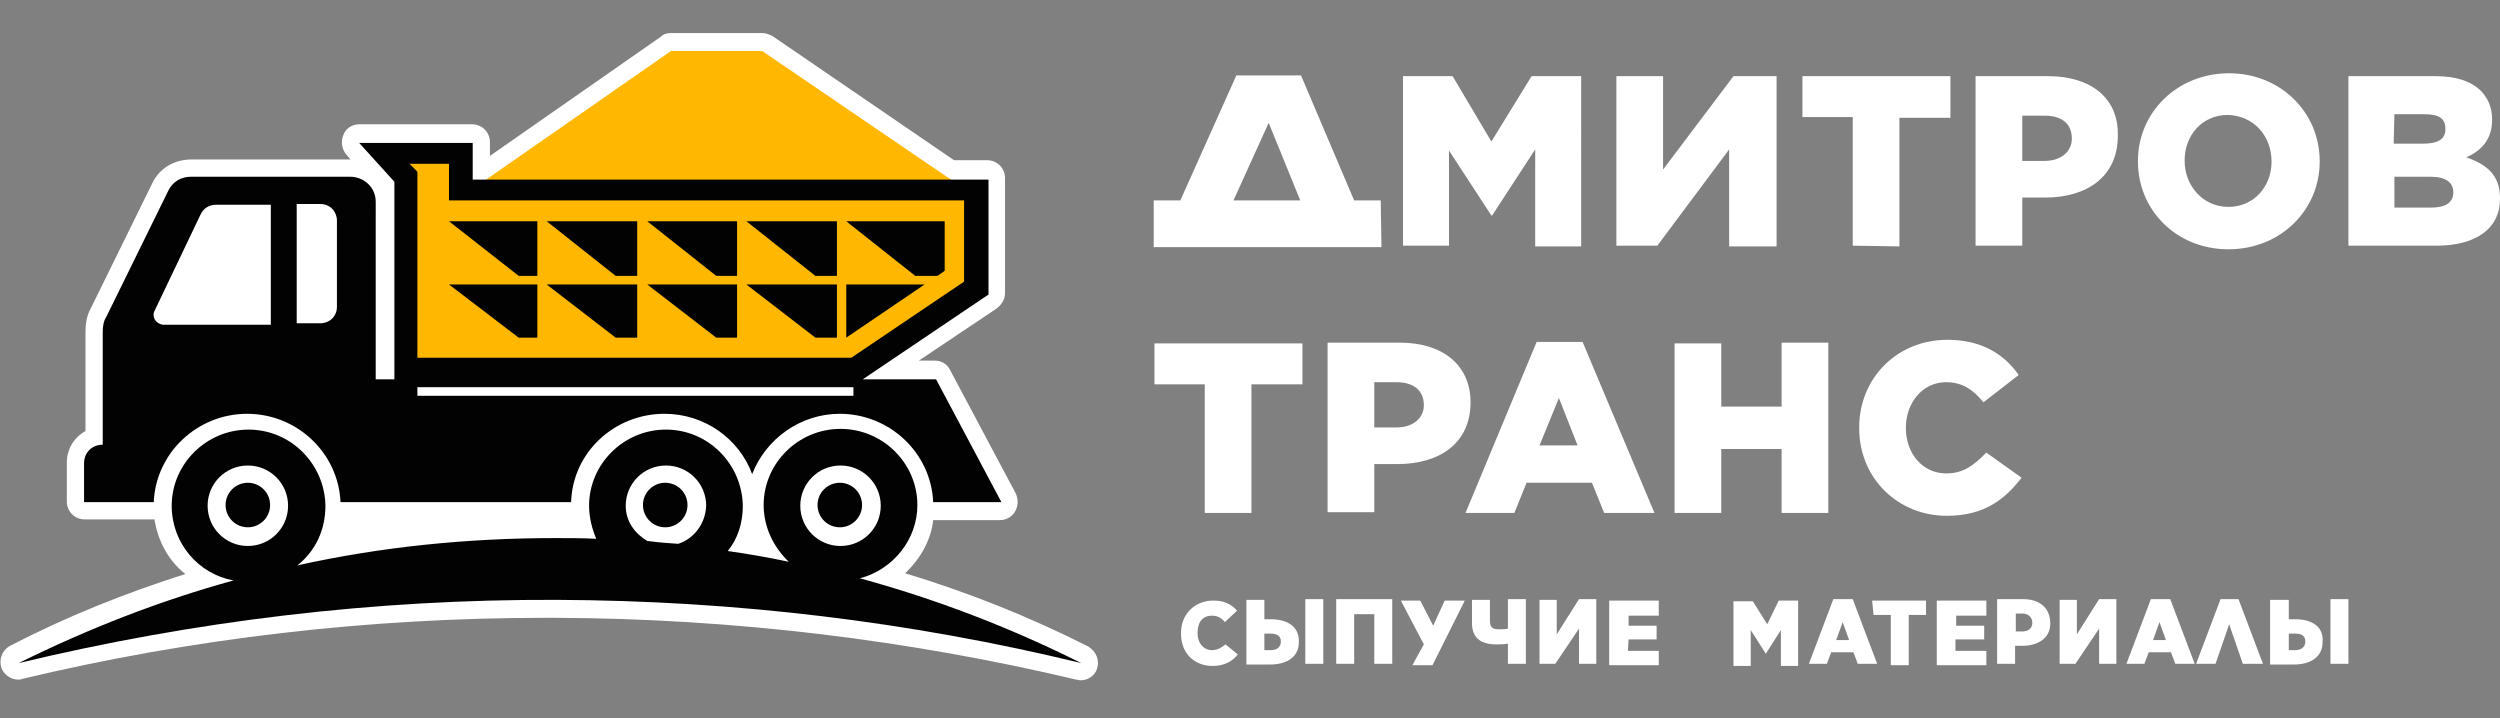 <?xml version="1.0" encoding="utf-8"?>
<!-- Generator: Adobe Illustrator 24.3.0, SVG Export Plug-In . SVG Version: 6.00 Build 0)  -->
<svg version="1.1" id="Слой_1" xmlns="http://www.w3.org/2000/svg" xmlns:xlink="http://www.w3.org/1999/xlink" x="0px" y="0px"
	 viewBox="0 0 348 100" style="enable-background:new 0 0 348 100;" xml:space="preserve">
<rect x="0" y="0" width="348" height="100" fill="#808080" stroke="none"/>
<style type="text/css">
	.st0{fill:#FFB700;}
	.st1{fill:#FFFFFF;}
	.st2{fill:#020203;}
</style>
<g id="Rectangle_1">
	<g>
		<polygon class="st0" points="103.3,7.2 90.8,7.2 62.2,27.2 62.5,20.9 51.2,20.9 53.7,23.3 53.7,51 117.6,51 132.5,39.8 
			132.5,27.2 		"/>
	</g>
</g>
<g id="сыпучие_стройматериалы">
	<g>
		<path class="st1" d="M168.7,90.5c-1.1,0-2-0.9-2-2.4l0,0c0-1.6,0.8-2.4,2-2.4c0.8,0,1.3,0.3,1.8,0.9l1.7-1.6
			c-0.8-0.9-1.8-1.4-3.3-1.4c-2.5,0-4.5,1.8-4.5,4.5v0.1c0,2.8,1.9,4.5,4.4,4.5c1.7,0,2.8-0.7,3.5-1.6l-1.7-1.4
			C170.1,90.1,169.5,90.5,168.7,90.5z M176.9,86.2H176v-2.7h-2.5v9h3.3c2.4,0,4-1.1,4-3.1l0,0C180.9,87.3,179.3,86.2,176.9,86.2z
			 M178.3,89.3c0,0.8-0.6,1.2-1.4,1.2h-0.9v-2.3h0.9C177.7,88.2,178.3,88.5,178.3,89.3L178.3,89.3z M181.7,92.4h2.5v-9h-2.5V92.4z
			 M186,92.4h2.5v-6.9h2.8v6.9h2.5v-9h-7.8v9H186z M199.5,87.1l-1.8-3.5H195l3.2,6.1l-1.6,2.9h2.8l4.5-9h-2.8L199.5,87.1z
			 M209.9,87.5c-0.3,0.1-0.8,0.1-1.2,0.1c-1,0-1.3-0.3-1.3-1.2v-2.9h-2.5v3.2c0,2,1.1,3,3.4,3c0.4,0,1,0,1.6-0.1v2.8h2.5v-9h-2.5v4
			L209.9,87.5L209.9,87.5z M216.7,88.3v-4.8h-2.4v8.9h2.2l3.3-4.9v4.9h2.4v-9h-2.4L216.7,88.3z M226.7,89h3.9v-1.9h-3.9v-1.4h4.2
			v-2.1H224v9h6.9v-2h-4.3L226.7,89L226.7,89z M246,86.9l-2-3.2h-2.7v9h2.4v-5l2.1,3.3l0,0l2.1-3.3v5h2.4v-9.1h-2.7L246,86.9z
			 M255.2,83.4l-3.4,9h2.5l0.6-1.6h3.1l0.6,1.6h2.7l-3.4-9H255.2z M255.6,89.1l0.9-2.5l0.9,2.5H255.6z M260.8,85.6h2.4v7h2.5v-7h2.4
			v-2h-7.5L260.8,85.6L260.8,85.6z M272.3,89h3.9v-1.9h-3.9v-1.4h4.2v-2.1h-6.9v9h6.9v-2h-4.3V89C272.1,89,272.3,89,272.3,89z
			 M281.6,83.4H278v9h2.5v-2.5h1c2.1,0,3.9-1,3.9-3.1l0,0C285.4,84.6,283.9,83.4,281.6,83.4z M282.9,86.7c0,0.8-0.6,1.2-1.4,1.2
			h-0.9v-2.5h0.9C282.3,85.4,282.9,85.9,282.9,86.7L282.9,86.7z M289.1,88.3v-4.8h-2.4v8.9h2.2l3.3-4.9v4.9h2.4v-9h-2.4L289.1,88.3z
			 M299.4,83.4l-3.4,9h2.5l0.6-1.6h3.1l0.6,1.6h2.7l-3.4-9H299.4z M299.7,89.1l0.9-2.5l0.9,2.5H299.7z M309.1,83.4l-3.4,9h2.7
			l1.9-5.5l1.9,5.5h2.8l-3.4-9H309.1z M324.4,83.4v9h2.5v-9H324.4z M319.5,86.2h-0.9v-2.7H316v9h3.3c2.4,0,4-1.1,4-3.1l0,0
			C323.5,87.3,321.9,86.2,319.5,86.2z M320.9,89.3c0,0.8-0.6,1.2-1.4,1.2h-0.9v-2.3h0.9C320.4,88.2,320.9,88.5,320.9,89.3
			L320.9,89.3z"/>
	</g>
</g>
<g id="дмитров_транс">
	<g>
		<path class="st1" d="M192.2,27.9h-3.7l-7.4-17.4h-9l-7.8,17.4h-3.7v6.5h31.7L192.2,27.9L192.2,27.9z M171.7,27.9l4.9-10.8
			l4.4,10.8C181,27.9,171.7,27.9,171.7,27.9z M201.6,20.8l6,9.2h0.1l6-9.2v13.5h6.4V10.6h-6.9l-5.6,9.1l-5.4-9.1h-6.9v23.6h6.4V20.8
			H201.6z M240.8,34.3h6.5V10.6h-6l-9.8,13v-13H225v23.6h5.7l10-13.4v13.5C240.7,34.3,240.8,34.3,240.8,34.3z M264.4,34.3V16.4h7.1
			v-5.8h-20.6v5.7h7v17.9L264.4,34.3L264.4,34.3L264.4,34.3z M285.1,10.6H275v23.6h6.5v-6.7h3.2c5.8,0,10.1-2.9,10.1-8.6v-0.1
			C294.9,13.7,291.1,10.6,285.1,10.6z M288.4,19.3c0,1.8-1.5,3.1-3.8,3.1h-3.1v-6.3h3.1C287,16.1,288.4,17.2,288.4,19.3L288.4,19.3z
			 M310.3,10.2c-7.3,0-12.7,5.5-12.7,12.2v0.1c0,6.7,5.3,12.2,12.6,12.2s12.7-5.5,12.7-12.2v-0.1C322.9,15.7,317.5,10.2,310.3,10.2z
			 M316.2,22.5c0,3.4-2.4,6.3-6,6.3s-6.1-3-6.1-6.4v-0.1c0-3.4,2.4-6.3,6-6.3C313.8,16.1,316.2,19,316.2,22.5L316.2,22.5z
			 M343.3,21.9c2.1-0.9,3.6-2.5,3.6-5.2v-0.1c0-1.7-0.6-2.9-1.5-3.9c-1.4-1.4-3.5-2.1-6.4-2.1h-12.1v23.6h12.2
			c5.6,0,8.9-2.4,8.9-6.5v-0.1C348,24.4,346.2,22.9,343.3,21.9z M333.3,15.9h4.2c2,0,2.9,0.6,2.9,2V18c0,1.4-1.1,2-3.1,2h-4.1
			L333.3,15.9L333.3,15.9z M341.5,26.8c0,1.4-1.1,2.1-3.1,2.1h-5.1v-4.3h5C340.5,24.6,341.5,25.4,341.5,26.8L341.5,26.8z
			 M160.7,53.5h7v17.9h6.5V53.5h7.1v-5.7h-20.6V53.5L160.7,53.5z M204.7,56c0-5.2-3.9-8.3-9.8-8.3h-10.1v23.6h6.5v-6.7h3.2
			C200.4,64.6,204.7,61.7,204.7,56L204.7,56z M198.2,56.4c0,1.8-1.5,3.1-3.8,3.1h-3.1v-6.3h3.1C196.7,53.2,198.2,54.3,198.2,56.4
			L198.2,56.4z M213.9,47.6L204,71.4h6.8l1.7-4.2h9.1l1.7,4.2h7l-10-23.8C220.1,47.6,213.9,47.6,213.9,47.6z M214.3,62l2.7-6.6
			l2.6,6.6H214.3z M248,56.6h-8.4v-8.8h-6.5v23.6h6.5v-8.9h8.4v8.9h6.5V47.7H248V56.6L248,56.6z M270.9,65.9c-3.3,0-5.6-2.8-5.6-6.3
			v-0.1c0-3.4,2.3-6.3,5.6-6.3c2.3,0,3.8,1.1,5.2,2.8l4.9-3.8c-2-2.9-5.2-4.9-9.9-4.9c-7.1,0-12.3,5.4-12.3,12.2v0.1
			c0,7,5.4,12.2,12.2,12.2c5.2,0,8.1-2.3,10.4-5.3l-4.9-3.5C274.8,64.7,273.4,65.9,270.9,65.9z"/>
	</g>
</g>
<path class="st1" d="M151.5,90c-8.3-4.2-16.9-7.6-25.5-10.2c2.1-2,3.6-4.6,3.9-7.4h9.3c0.9,0,1.7-0.5,2.1-1.2
	c0.4-0.7,0.5-1.6,0.1-2.5l-9.1-17.1c-0.4-0.9-1.2-1.4-2.2-1.4h-2.2l10.9-7.3c0.6-0.5,1.1-1.2,1.1-2.1v-16c0-1.4-1.1-2.5-2.5-2.5
	h-4.6L107.5,5c-0.4-0.2-0.9-0.4-1.4-0.4H93.4c-0.5,0-1,0.1-1.4,0.5L68.2,21.7v-1.9c0-1.4-1.1-2.5-2.5-2.5H50c-1,0-1.9,0.6-2.2,1.5
	c-0.4,0.9-0.2,2,0.4,2.7l0.6,0.7H26.6c-2.3,0-4.4,1.2-5.4,3.3L12.6,43c-0.5,0.9-0.7,2-0.7,3.2V60c-1.6,0.9-2.6,2.5-2.6,4.4v5.4
	c0,1.4,1.1,2.5,2.5,2.5h9.7c0.5,3.1,2,5.8,4.3,7.6c-8.5,2.7-16.7,6-24.4,10c-1.1,0.6-1.6,1.9-1.2,3.1c0.4,1,1.4,1.6,2.3,1.6
	c0.2,0,0.4,0,0.6-0.1C27,88.8,51.4,86,75.9,86h1.5c24.8,0.1,49.2,3.1,72.4,8.6c0.2,0,0.4,0.1,0.6,0.1c1,0,2-0.6,2.3-1.6
	C153.1,91.9,152.6,90.7,151.5,90z"/>
<g id="Rectangle_1_1_">
	<g>
		<polygon class="st0" points="106.1,7.1 93.4,7.1 64.5,27.2 64.9,21 53.4,21 56,23.3 56,50.9 120.4,50.9 135.6,39.7 135.6,27.2 		
			"/>
	</g>
</g>
<g>
	<path class="st2" d="M119.7,80.5c4.6-1.2,8-5.4,8-10.2c0-5.8-4.8-10.6-10.7-10.6c-5.9,0-10.7,4.8-10.7,10.6c0,3.1,1.4,5.9,3.5,7.9
		c-2.8-0.6-5.7-1.1-8.5-1.5c1.4-1.7,2.1-3.9,2.1-6.3c-0.1-5.8-4.8-10.6-10.7-10.6c-5.9,0-10.7,4.8-10.7,10.6c0,1.6,0.4,3.2,1,4.6
		c-1.9-0.1-3.8-0.1-5.7-0.1c-12.1,0-24.2,1.2-35.9,3.8c2.5-2,3.9-4.9,3.9-8.3c-0.1-5.8-4.8-10.6-10.7-10.6s-10.7,4.8-10.7,10.6
		c0,5.2,3.7,9.5,8.6,10.4c-10.2,2.8-20.2,6.7-29.9,11.5c24.6-5.9,49.6-8.9,74.9-8.8c24.7,0.1,49.1,3,73,8.8
		C140.5,87.3,130.3,83.4,119.7,80.5z M34.5,76c-3.1,0-5.6-2.5-5.6-5.6s2.5-5.6,5.6-5.6s5.6,2.5,5.6,5.6S37.6,76,34.5,76z M94.4,75.7
		c-1.5-0.1-2.8-0.2-4.3-0.4c-1.7-1-3-2.7-3-4.9c0-3.1,2.5-5.6,5.6-5.6s5.6,2.5,5.6,5.6C98.2,72.9,96.6,75,94.4,75.7z M111.4,70.4
		c0-3.1,2.5-5.6,5.6-5.6s5.6,2.5,5.6,5.6S120.1,76,117,76S111.4,73.5,111.4,70.4z"/>
	<path class="st2" d="M34.4,57.6c6.9,0,12.7,5.4,13,12.3h32.1c0.2-6.9,6-12.3,13-12.3c5.6,0,10.4,3.5,12.2,8.4
		c1.9-4.9,6.7-8.4,12.2-8.4c6.9,0,12.7,5.4,13,12.3h9.5l-9.1-17.1h-10.2L137.6,41V25H65.8v-5.1H50l4.9,5.4v27.5h-2.6V28.1
		c0-2-1.6-3.5-3.6-3.5H26.6c-1.4,0-2.6,0.7-3.2,2l-8.6,17.5c-0.4,0.6-0.5,1.4-0.5,2.1v15.7c-1.5,0-2.6,1.1-2.6,2.6v5.4h9.7
		C21.7,63,27.5,57.6,34.4,57.6z M118.8,55.1H58.1v-1.2h60.7V55.1z M62.5,22.8v5.1h71.7v11.3l-15.7,10.6H58.1V23.9L57,22.8H62.5z
		 M41.3,28.4h3.3c1.4,0,2.3,1.1,2.3,2.3v12c0,1.4-1.1,2.3-2.3,2.3h-3.3V28.4z M21.5,43.3l6.4-13.4c0.4-0.9,1.2-1.4,2.2-1.4h7.6v16.7
		h-15C21.7,45.1,21.1,44.1,21.5,43.3z"/>
	<polygon class="st2" points="116.5,38.4 116.5,30.8 103.9,30.8 113.5,38.4 	"/>
	<polygon class="st2" points="116.5,47 116.5,39.6 103.9,39.6 113.5,47 	"/>
	<polygon class="st2" points="102.6,47 102.6,39.6 90.1,39.6 99.7,47 	"/>
	<polygon class="st2" points="117.8,39.6 117.8,47 128.7,39.6 	"/>
	<polygon class="st2" points="130.5,38.4 131.5,37.7 131.5,30.8 117.8,30.8 127.4,38.4 	"/>
	<polygon class="st2" points="102.6,38.4 102.6,30.8 90.1,30.8 99.7,38.4 	"/>
	<circle class="st2" cx="92.6" cy="70.3" r="3.1"/>
	<circle class="st2" cx="116.9" cy="70.3" r="3.1"/>
	<circle class="st2" cx="34.5" cy="70.3" r="3.1"/>
	<polygon class="st2" points="88.7,47 88.7,39.6 76.1,39.6 85.7,47 	"/>
	<polygon class="st2" points="88.7,38.4 88.7,30.8 76.1,30.8 85.7,38.4 	"/>
	<polygon class="st2" points="74.8,47 74.8,39.6 62.5,39.6 72.2,47 	"/>
	<polygon class="st2" points="74.8,38.4 74.8,30.8 62.5,30.8 72.2,38.4 	"/>
</g>
</svg>
